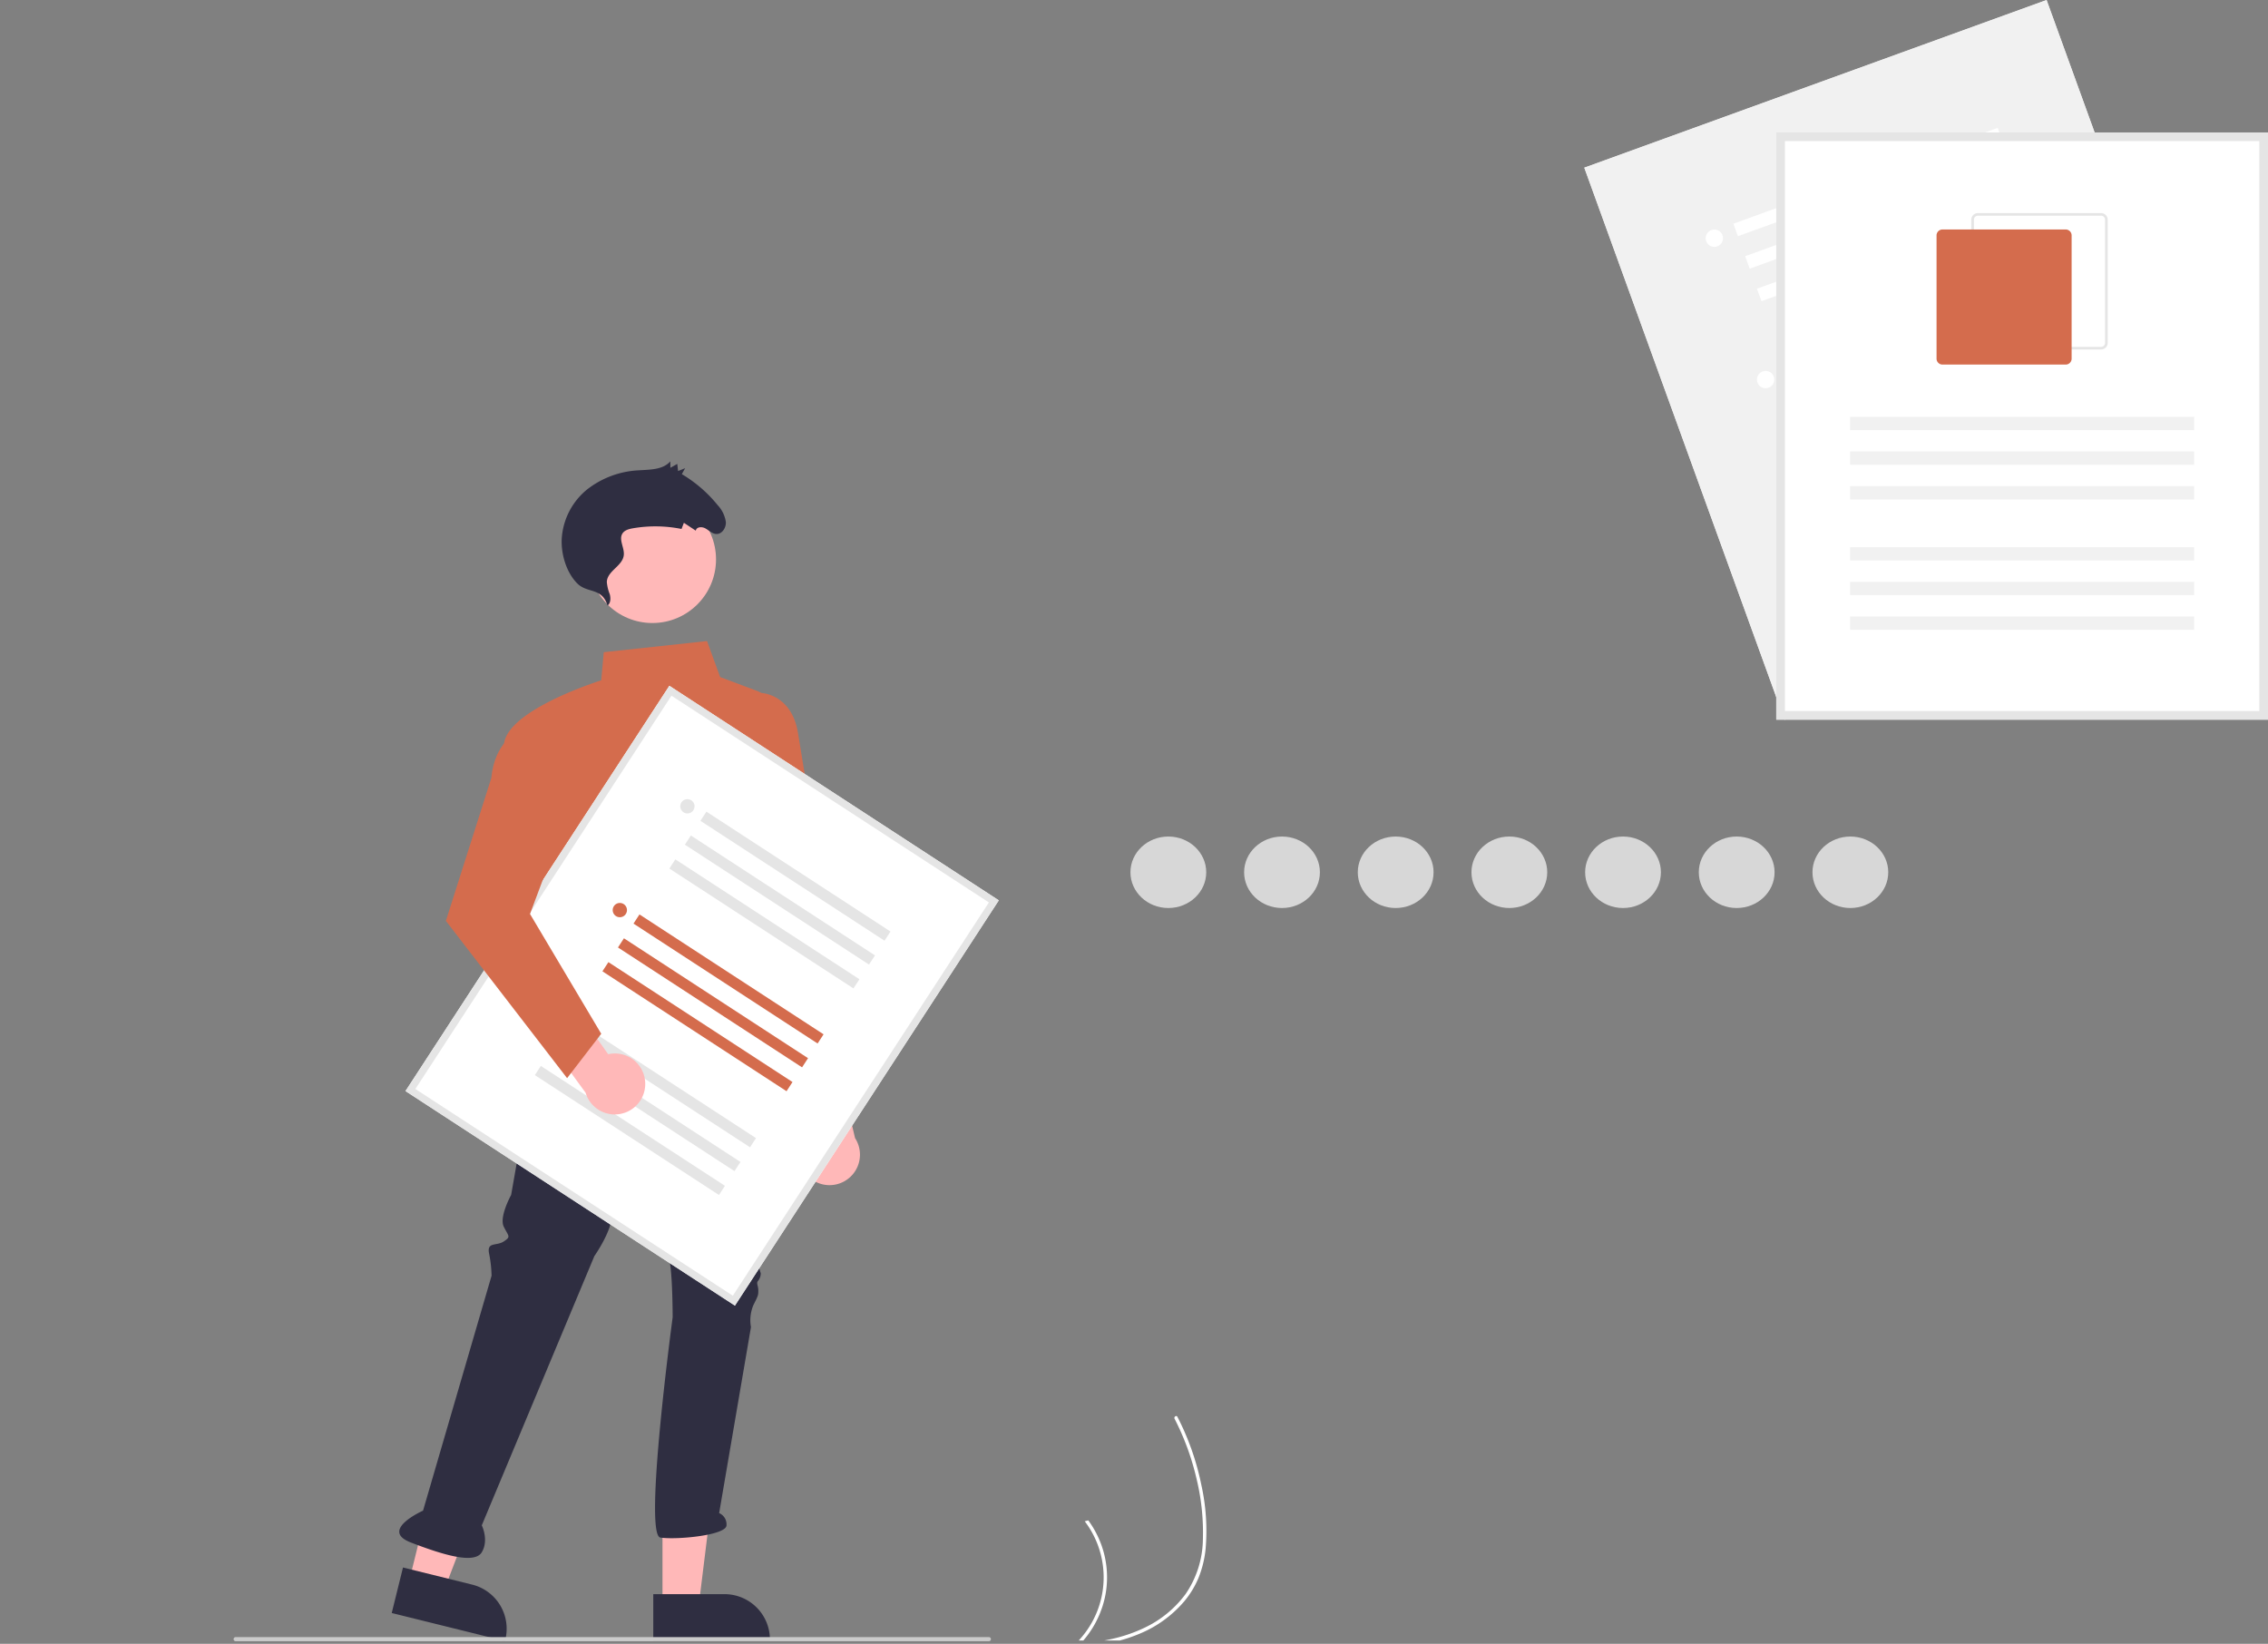 <svg xmlns="http://www.w3.org/2000/svg" width="674.74" height="489" viewBox="0 0 674.74 489" data-name="Layer 1"><rect x="0" y="0" width="674.74" height="489" fill="#808080" stroke="none"/><path fill="#fff" d="M331.111 487.472q-1.274.295-2.56.528h4.637a43 43 0 0 0 1.81-.528q1.976-.617 3.89-1.417a34.9 34.9 0 0 0 13.405-9.665 27.3 27.3 0 0 0 4.228-6.906 31.4 31.4 0 0 0 2.164-8.84 62.9 62.9 0 0 0-1.245-18.745 78.2 78.2 0 0 0-6.113-18.335q-.503-1.049-1.04-2.085a.4.4 0 0 0-.271-.232.47.47 0 0 0-.351.071.556.556 0 0 0-.22.734 77.3 77.3 0 0 1 6.488 17.672 68 68 0 0 1 1.929 18.395 29.35 29.35 0 0 1-5.168 16.102 32.5 32.5 0 0 1-12.161 9.979 44.6 44.6 0 0 1-9.422 3.272m-10.177.528h1.367q.23-.262.446-.528a29.14 29.14 0 0 0 6.134-13.106 28.43 28.43 0 0 0-2.452-17.696 29 29 0 0 0-2.65-4.386q-.538.113-1.06.27a27.504 27.504 0 0 1-1.312 34.918 21 21 0 0 1-.473.528"/><path fill="#f1f1f1" d="M668.428 164.22 530.892 214.1 471.334 49.88 608.87 0Z"/><path fill="#f1f1f1" d="M668.428 164.22 530.892 214.1 471.334 49.88 608.87 0Z"/><path fill="#fff" d="m530.797 108.197 78.634-28.519 1.349 3.719-78.635 28.518zm3.506 9.666 78.634-28.519 1.348 3.718-78.634 28.519zm3.506 9.667 78.634-28.519 1.349 3.718-78.635 28.519z"/><circle cx="525.276" cy="112.919" r="2.581" fill="#fff"/><path fill="#fff" d="m515.69 66.544 78.635-28.519 1.348 3.719-78.634 28.518zm3.507 9.666 78.634-28.518 1.349 3.718-78.635 28.519zm3.506 9.667 78.634-28.519 1.348 3.718-78.634 28.519z"/><circle cx="510.023" cy="70.862" r="2.581" fill="#fff"/><path fill="#fff" d="m546.05 150.253 78.634-28.519 1.348 3.718-78.634 28.519zm3.506 9.667 78.634-28.52 1.349 3.718-78.635 28.519zm3.506 9.666 78.634-28.519 1.348 3.718-78.634 28.519z"/><circle cx="540.382" cy="154.571" r="2.581" fill="#fff"/><path fill="#fff" d="M674.74 214.086h-146.3V39.4h146.3Z"/><path fill="#e5e5e5" d="M674.74 214.086h-146.3V39.4h146.3Zm-143.72-2.58h141.14V41.98H531.02Z"/><path fill="#e5e5e5" d="M625.096 103.965h-36.674a1.953 1.953 0 0 1-1.95-1.95V65.34a1.953 1.953 0 0 1 1.95-1.95h36.674a1.953 1.953 0 0 1 1.95 1.95v36.673a1.953 1.953 0 0 1-1.95 1.95ZM588.422 64.17a1.17 1.17 0 0 0-1.17 1.17v36.674a1.17 1.17 0 0 0 1.17 1.17h36.674a1.17 1.17 0 0 0 1.17-1.17V65.341a1.17 1.17 0 0 0-1.17-1.17Z"/><path fill="#D46C4D" d="M614.562 108.451h-36.673a1.76 1.76 0 0 1-1.756-1.755V70.023a1.76 1.76 0 0 1 1.756-1.756h36.673a1.76 1.76 0 0 1 1.755 1.756v36.673a1.76 1.76 0 0 1-1.755 1.755"/><path fill="#f1f1f1" d="M550.419 123.992H652.76v3.955H550.419zm0 10.312H652.76v3.955H550.419zm0 10.311H652.76v3.955H550.419zm0 18.148H652.76v3.955H550.419zm0 10.312H652.76v3.955H550.419zm0 10.311H652.76v3.955H550.419z"/><path fill="#ffb8b8" d="M197.095 477.736h10.763l5.121-41.516-15.886.001z"/><path fill="#2f2e41" d="M194.35 474.222h21.196a13.51 13.51 0 0 1 13.509 13.508v.439H194.35Z"/><path fill="#ffb8b8" d="m121.713 470.364 10.448 2.586 14.945-39.07-15.42-3.816z"/><path fill="#2f2e41" d="m119.892 466.293 20.577 5.092a13.51 13.51 0 0 1 9.868 16.359l-.106.426-33.69-8.337Zm41.638-164.699-9.464 53.874s-3.64 6.553-2.185 9.465 2.185 2.912 0 4.368-5.096 0-4.368 3.64a37 37 0 0 1 .728 6.553l-20.385 69.891s-13.104 5.824-3.64 9.465 18.929 6.552 21.113 2.912 0-8.009 0-8.009l33.49-80.084s5.096-7.28 5.096-11.648 16.745-35.674 16.745-35.674.728 31.306 1.456 33.49-1.456 6.552-1.456 9.464-1.456 2.912 0 4.368 1.456 18.201 1.456 18.201-8.736 64.795-3.64 65.523 19.657-.728 19.657-3.64a3.63 3.63 0 0 0-2.184-3.64l9.464-55.33a11.6 11.6 0 0 1 .728-6.553c1.456-2.912 1.456-2.912 1.456-4.368s-.728-2.184 0-2.912a3.6 3.6 0 0 0 .728-2.184s-1.456-4.369-.728-5.097 16.745-55.33 11.649-61.883-75.716-10.192-75.716-10.192"/><circle cx="194.091" cy="166.406" r="18.929" fill="#ffb8b8"/><path fill="#2f2e41" d="M180.717 180.113c.973-.652 1.01-2.146.685-3.358a12.6 12.6 0 0 1-.869-3.636c.14-3.378 4.792-4.732 5.057-8.094.164-2.067-1.44-4.352-.515-6.142.585-1.13 1.944-1.507 3.182-1.724a39.5 39.5 0 0 1 14.503.194l.697-1.832L207 157.86c.194-1.137 1.767-1.251 2.796-.705s1.919 1.488 3.041 1.67c1.79.29 3.203-1.648 3.109-3.512a9.18 9.18 0 0 0-2.423-5.025 39.9 39.9 0 0 0-10.673-9.24l.983-1.771-2.105.846-.231-2.12-2.052 1.154-.029-1.909c-2.196 2.522-6.02 2.435-9.378 2.663a27 27 0 0 0-15.423 5.734 20.5 20.5 0 0 0-7.506 14.74c-.19 4.453 1.345 9.874 4.633 13.176 2.989 3.001 7.417 1.18 8.975 6.553Z"/><path fill="#ffb8b8" d="M240.538 350.06a9.013 9.013 0 0 1 .776-13.8l-5.048-19.968 11.386-6.028 6.734 28.3a9.062 9.062 0 0 1-13.848 11.496"/><path fill="#D46C4D" d="M210.105 324.217c-23.01.002-44.189-10.412-44.475-10.555l-.237-.119-1.931-46.338c-.56-1.638-11.585-33.95-13.453-44.22-1.892-10.405 25.528-19.537 28.858-20.605l.756-8.37 30.728-3.311 3.894 10.71 11.024 4.134a5.453 5.453 0 0 1 3.38 6.405l-6.127 24.916 12.051 82.434-.31.14a58.5 58.5 0 0 1-24.158 4.78Z"/><path fill="#D46C4D" d="m237.576 329.39-10.664-43.9-11.558-52.974 5.867-26.402h5.016c.092 0 9.207.136 11.17 11.91 1.9 11.405 7.632 47.7 7.69 48.065l9.687 62.001Z"/><path fill="#cbcbcb" d="M294.214 488.22H70.083c-.452 0-.736-.508-.509-.915a.59.59 0 0 1 .509-.305h224.131c.454 0 .736.509.51.915a.58.58 0 0 1-.51.305"/><path fill="#fff" d="m218.644 388.386-98.009-63.819 78.5-120.556 98.01 63.82Z"/><path fill="#e5e5e5" d="m218.644 388.386-98.009-63.819 78.5-120.556 98.01 63.82Zm-95.068-64.44 94.447 61.5 76.18-116.994-94.446-61.5Z"/><path fill="#D46C4D" d="m188.47 274.751 1.776-2.729 54.77 35.663-1.778 2.73zm-4.622 7.099 1.778-2.73 54.769 35.663-1.778 2.73zm-4.621 7.094 1.777-2.73 54.77 35.664-1.778 2.73z"/><circle cx="184.404" cy="270.731" r="2.126" fill="#D46C4D"/><path fill="#e5e5e5" d="m208.38 244.175 1.777-2.73 54.77 35.664-1.778 2.729zm-4.62 7.095 1.776-2.73 54.77 35.664-1.778 2.73zm-4.622 7.098 1.778-2.73 54.769 35.664-1.777 2.73z"/><circle cx="204.508" cy="239.857" r="2.126" fill="#e5e5e5"/><path fill="#e5e5e5" d="m168.365 305.626 1.777-2.73 54.77 35.663-1.778 2.73zm-4.621 7.096 1.777-2.73 54.77 35.664-1.778 2.73zm-4.62 7.097 1.777-2.73 54.77 35.664-1.778 2.729z"/><circle cx="164.494" cy="301.308" r="2.126" fill="#e5e5e5"/><path fill="#ffb8b8" d="M191.946 321.97a9.013 9.013 0 0 0-11.004-8.361l-11.92-16.798-11.974 4.754 17.166 23.485a9.062 9.062 0 0 0 17.732-3.08"/><path fill="#D46C4D" d="m168.716 320.726-36.066-46.789 13.513-42.471c.99-10.678 7.672-13.66 7.957-13.782l.433-.186 11.76 31.36-8.634 23.024 21.192 35.643Z"/><circle cx="350.082" cy="300.061" r="13.631" style="fill:#d7d7d7" transform="matrix(.827 0 0 .78 58.068 25.434)"/><circle cx="390.974" cy="300.061" r="13.631" style="fill:#d7d7d7" transform="matrix(.827 0 0 .78 58.068 25.434)"/><circle cx="431.865" cy="300.061" r="13.631" style="fill:#d7d7d7" transform="matrix(.827 0 0 .78 58.068 25.434)"/><circle cx="472.757" cy="300.061" r="13.631" style="fill:#d7d7d7" transform="matrix(.827 0 0 .78 58.068 25.434)"/><circle cx="513.649" cy="300.061" r="13.631" style="fill:#d7d7d7" transform="matrix(.827 0 0 .78 58.068 25.434)"/><circle cx="554.54" cy="300.061" r="13.631" style="fill:#d7d7d7" transform="matrix(.827 0 0 .78 58.068 25.434)"/><circle cx="595.432" cy="300.061" r="13.631" style="fill:#d7d7d7" transform="matrix(.827 0 0 .78 58.068 25.434)"/></svg>